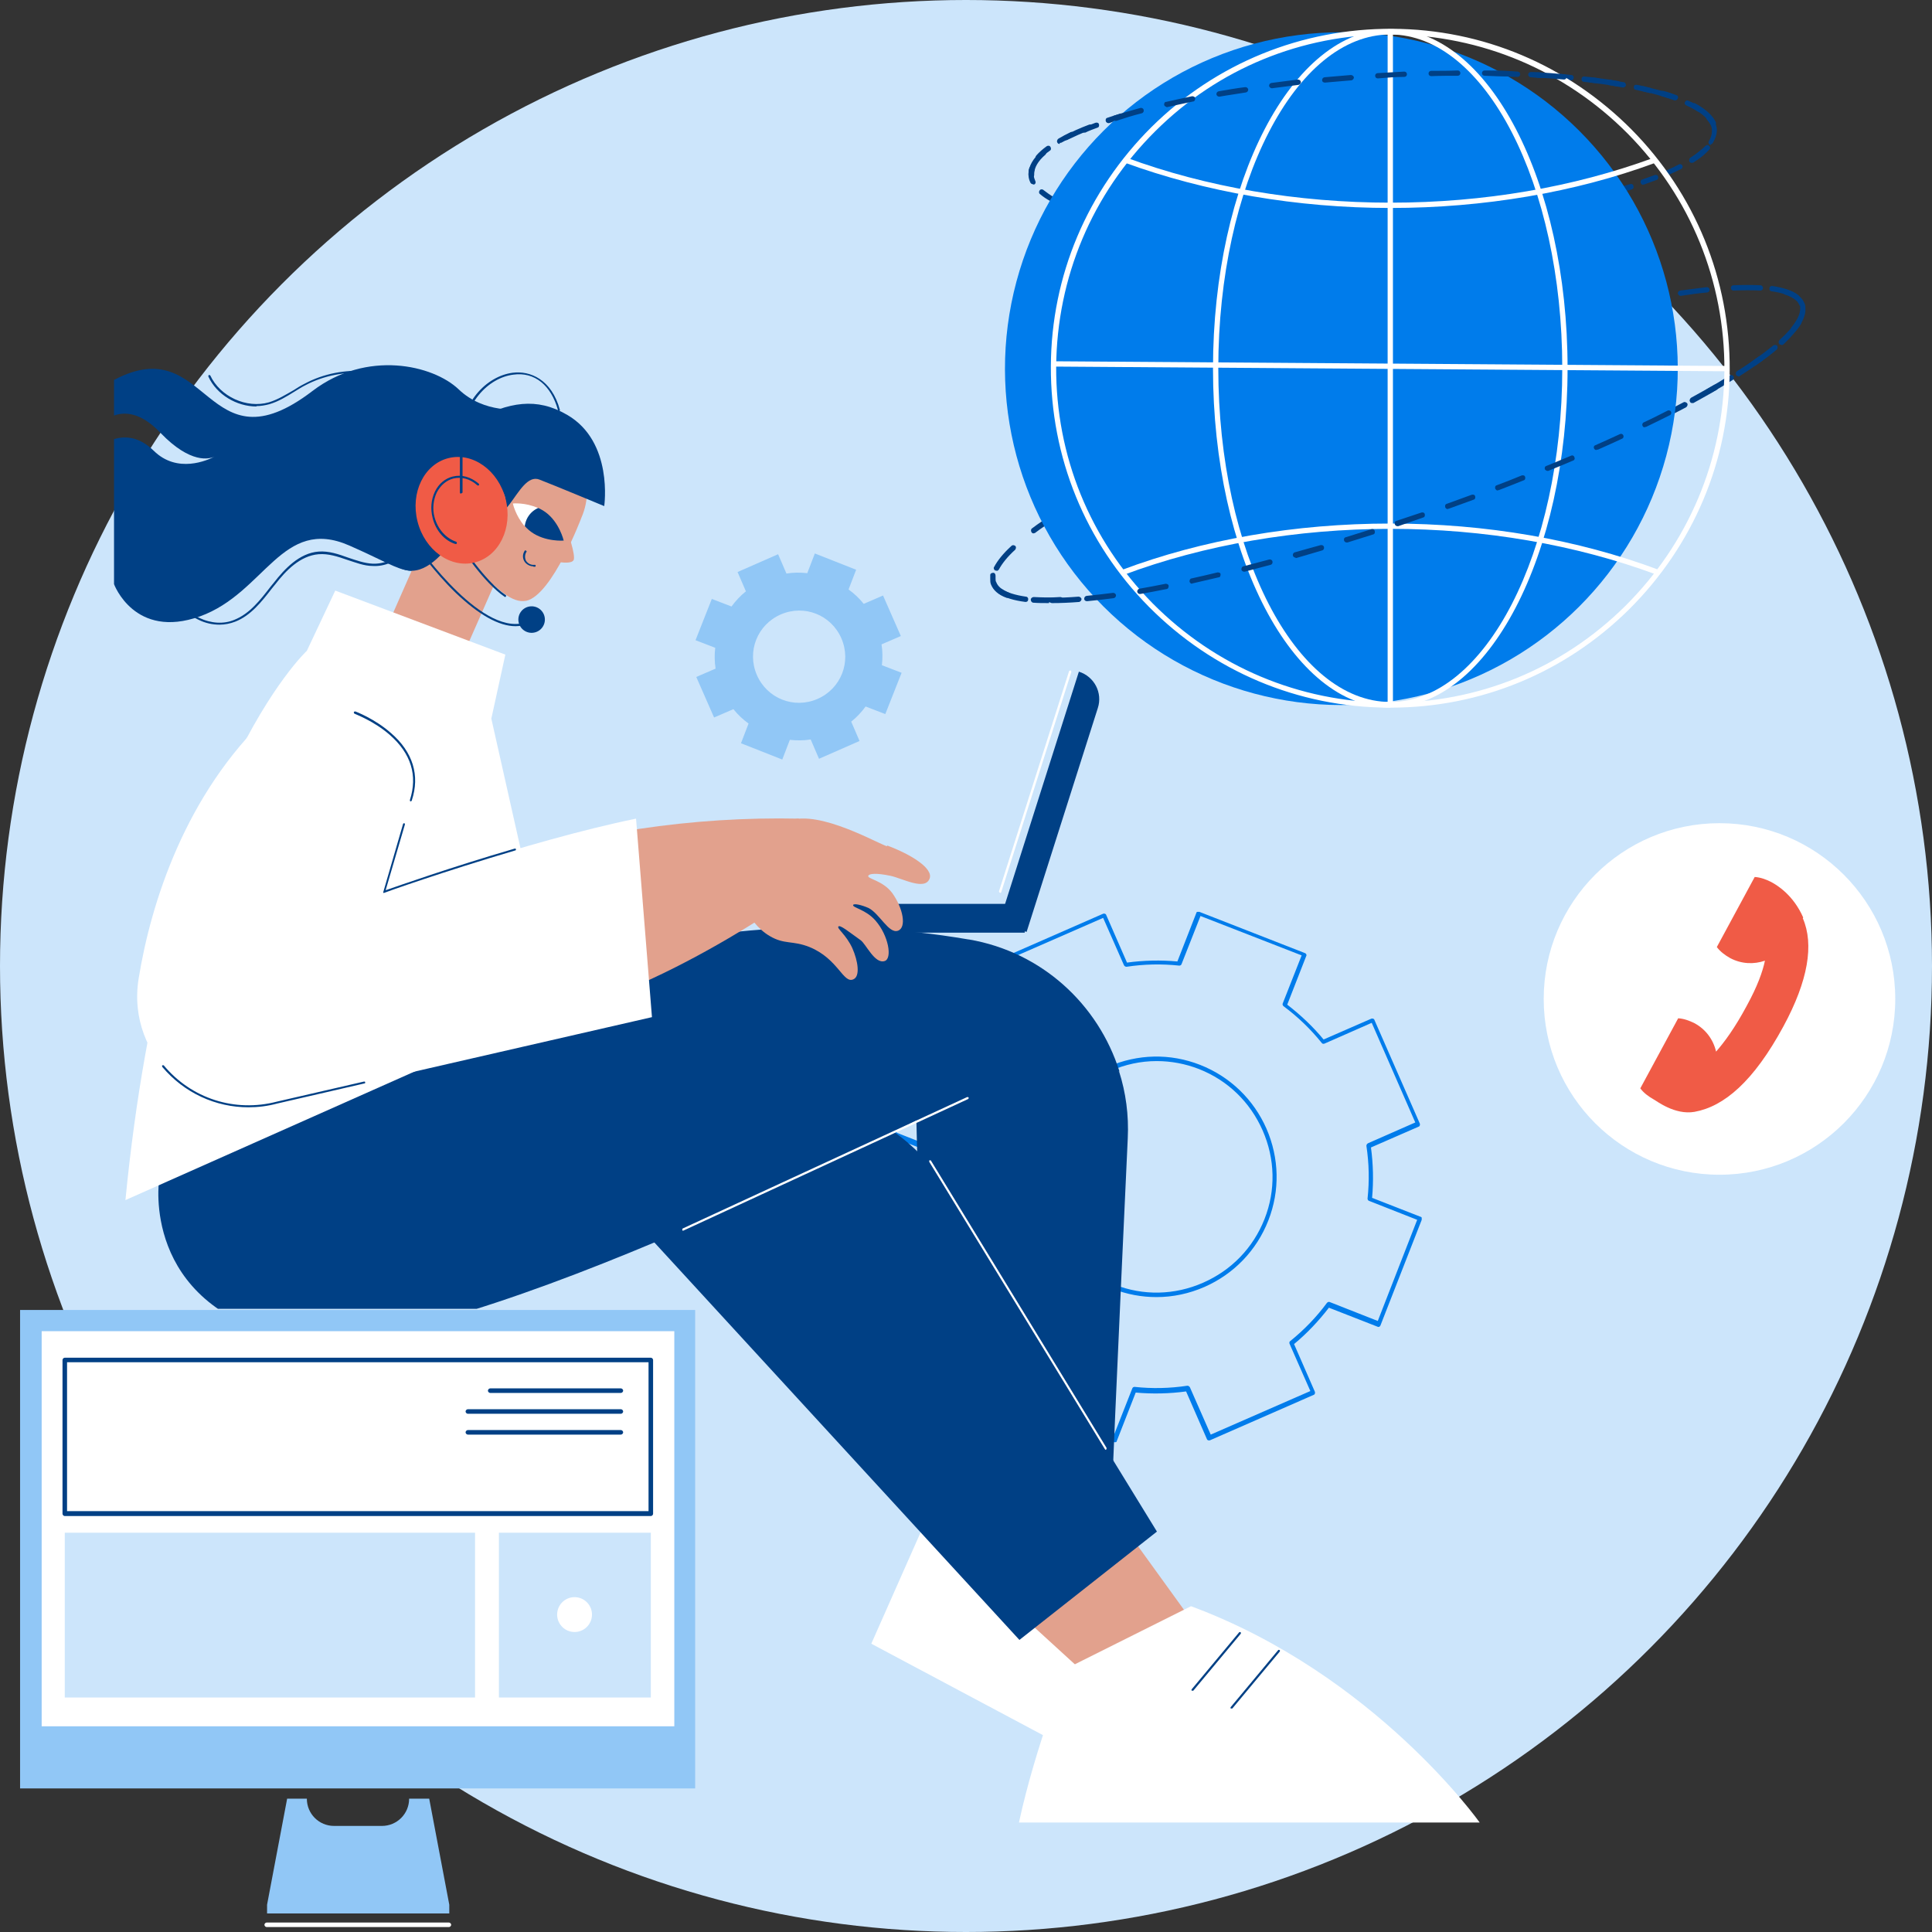 <?xml version="1.0" encoding="UTF-8"?>
<svg id="Illustration" xmlns="http://www.w3.org/2000/svg" xmlns:xlink="http://www.w3.org/1999/xlink" version="1.1" viewBox="0 0 510 510">
  <rect x="0" y="0" width="510" height="510" fill="#333333" stroke="none"/>
  <!-- Generator: Adobe Illustrator 29.0.1, SVG Export Plug-In . SVG Version: 2.1.0 Build 192)  -->
  <defs>
    <style>
      .st0 {
        fill: none;
      }

      .st1 {
        fill: #f05b46;
      }

      .st2 {
        fill: #91c7f6;
      }

      .st3 {
        fill: #e2a18d;
      }

      .st4 {
        fill: #004085;
      }

      .st5 {
        fill: #007ceb;
      }

      .st6 {
        clip-path: url(#clippath-1);
      }

      .st7 {
        fill: #fff;
      }

      .st8 {
        fill: #cce5fb;
      }

      .st9 {
        clip-path: url(#clippath);
      }
    </style>
    <clipPath id="clippath">
      <rect class="st0" x="34.3" y="241.8" width="262.3" height="103.7"/>
    </clipPath>
    <clipPath id="clippath-1">
      <path class="st0" d="M135.4,132.9s4.9-.4,8.6,2.3c3.7,2.7,4.8,7.5,4.8,7.5,0,0-4.9.4-8.6-2.3-3.7-2.7-4.8-7.5-4.8-7.5Z"/>
    </clipPath>
  </defs>
  <g id="_x32_4_x2F_7_service">
    <circle class="st8" cx="255" cy="255" r="255"/>
    <g>
      <path class="st4" d="M277.7,159.2c-.4,0-.7-.3-.7-.7,0-.4.3-.7.7-.7,2.1,0,4.5-.1,7-.3.4,0,.7.3.8.6,0,.4-.3.7-.6.8-2.5.2-4.9.3-7.1.3h0ZM270.7,158.9s0,0,0,0c-3.1-.4-5.4-1.1-7-2.2-.3-.2-.4-.7-.2-1,.2-.3.7-.4,1-.2,1.3.9,3.5,1.6,6.3,2,.4,0,.7.4.6.8,0,.4-.3.6-.7.6ZM291.7,158.1c-.3,0-.7-.3-.7-.6,0-.4.2-.7.6-.8,2.2-.3,4.5-.6,6.9-1,.4,0,.7.2.8.6,0,.4-.2.7-.6.8-2.4.4-4.8.7-7,1,0,0,0,0,0,0ZM305.6,155.9c-.3,0-.6-.2-.7-.6,0-.4.2-.7.6-.8,2.2-.4,4.5-.9,6.9-1.4.4,0,.8.2.8.5,0,.4-.2.8-.5.8-2.3.5-4.7,1-6.9,1.4,0,0,0,0-.1,0ZM319.4,153c-.3,0-.6-.2-.7-.5,0-.4.1-.8.5-.8,2.2-.5,4.5-1.1,6.8-1.6.4,0,.8.1.9.5,0,.4-.1.8-.5.9-2.3.6-4.6,1.1-6.9,1.6,0,0-.1,0-.2,0ZM263,150.6c-.1,0-.2,0-.3,0-.3-.2-.5-.6-.3-.9.9-1.7,2.4-3.6,4.6-5.6.3-.3.7-.2,1,0,.3.3.2.7,0,1-2.1,1.9-3.5,3.7-4.3,5.2-.1.2-.4.4-.6.4ZM333.1,149.7c-.3,0-.6-.2-.7-.5,0-.4.1-.8.5-.9,2.2-.6,4.5-1.2,6.8-1.8.4-.1.8.1.9.5.1.4-.1.8-.5.9-2.3.6-4.6,1.3-6.8,1.8,0,0-.1,0-.2,0ZM346.6,145.9c-.3,0-.6-.2-.7-.5-.1-.4.1-.8.5-.9,2.2-.6,4.5-1.3,6.7-2,.4-.1.8,0,.9.5.1.4,0,.8-.5.9-2.3.7-4.5,1.4-6.8,2,0,0-.1,0-.2,0ZM360.1,141.8c-.3,0-.6-.2-.7-.5-.1-.4,0-.8.5-.9,2.2-.7,4.4-1.4,6.7-2.2.4-.1.8,0,.9.4.1.4,0,.8-.4.9-2.3.7-4.5,1.5-6.7,2.2,0,0-.1,0-.2,0ZM272.9,140.8c-.2,0-.4,0-.6-.3-.2-.3-.2-.8.1-1,1.7-1.3,3.7-2.6,5.8-4,.3-.2.8-.1,1,.2.2.3.1.8-.2,1-2.1,1.4-4.1,2.7-5.8,4-.1,0-.3.1-.4.1ZM373.4,137.4c-.3,0-.6-.2-.7-.5-.1-.4,0-.8.4-.9.7-.2,1.3-.5,2-.7,1.5-.5,3.1-1.1,4.6-1.6.4-.1.8,0,.9.4.1.4,0,.8-.4.9-1.5.5-3.1,1.1-4.6,1.6-.7.2-1.4.5-2,.7,0,0-.2,0-.2,0ZM284.7,133.1c-.2,0-.5-.1-.6-.3-.2-.3,0-.8.3-1,1.9-1.1,4-2.3,6.2-3.5.3-.2.8,0,1,.3.2.3,0,.8-.3,1-2.1,1.2-4.2,2.3-6.1,3.4-.1,0-.2,0-.4,0ZM386.7,132.7c-.3,0-.6-.2-.7-.5-.1-.4,0-.8.4-.9,2.2-.8,4.4-1.6,6.6-2.5.4-.1.8,0,.9.4.1.4,0,.8-.4.9-2.2.8-4.4,1.6-6.6,2.5,0,0-.2,0-.2,0ZM399.9,127.7c-.3,0-.5-.2-.7-.4-.1-.4,0-.8.4-.9,2.2-.9,4.4-1.7,6.5-2.6.4-.1.8,0,.9.4.1.4,0,.8-.4.9-2.1.9-4.3,1.7-6.5,2.6,0,0-.2,0-.3,0ZM297,126.4c-.3,0-.5-.1-.6-.4-.2-.3,0-.8.3-.9,2-1,4.2-2.1,6.3-3.1.3-.2.8,0,.9.3.2.3,0,.8-.3.9-2.2,1-4.3,2.1-6.3,3.1-.1,0-.2,0-.3,0ZM412.9,122.4c-.3,0-.5-.2-.6-.4-.2-.4,0-.8.4-.9,2.2-.9,4.3-1.8,6.5-2.8.4-.2.8,0,.9.4.2.4,0,.8-.4.9-2.1.9-4.3,1.9-6.5,2.8,0,0-.2,0-.3,0ZM309.7,120.2c-.3,0-.5-.2-.6-.4-.2-.4,0-.8.3-.9,2.1-1,4.2-2,6.4-2.9.4-.2.8,0,.9.4.2.4,0,.8-.4.9-2.2,1-4.3,1.9-6.4,2.9,0,0-.2,0-.3,0ZM425.8,116.8c-.3,0-.5-.2-.6-.4-.2-.4,0-.8.3-.9,2.2-1,4.3-2,6.4-3,.3-.2.8,0,.9.3.2.4,0,.8-.3.9-2.1,1-4.2,2-6.4,3,0,0-.2,0-.3,0ZM322.5,114.5c-.3,0-.5-.2-.6-.4-.2-.4,0-.8.4-.9,2.1-.9,4.3-1.8,6.5-2.7.4-.1.8,0,.9.4.1.4,0,.8-.4.9-2.2.9-4.4,1.8-6.5,2.7,0,0-.2,0-.3,0ZM438.5,110.7c-.3,0-.5-.1-.6-.4-.2-.3,0-.8.3-.9,2.2-1.1,4.3-2.2,6.2-3.2.3-.2.8,0,1,.3.2.3,0,.8-.3,1-2,1.1-4.1,2.1-6.3,3.2-.1,0-.2,0-.3,0ZM335.6,109.1c-.3,0-.5-.2-.7-.4-.1-.4,0-.8.4-.9,2.2-.9,4.3-1.7,6.6-2.6.4-.1.8,0,.9.4.1.4,0,.8-.4.9-2.2.8-4.4,1.7-6.5,2.6,0,0-.2,0-.3,0ZM450.9,104.1c-.2,0-.5-.1-.6-.4-.2-.3,0-.8.3-1,2.1-1.2,4.1-2.4,6-3.6.3-.2.8-.1,1,.2.2.3.1.8-.2,1-1.9,1.2-3.9,2.4-6.1,3.6-.1,0-.2,0-.3,0ZM348.7,104.1c-.3,0-.6-.2-.7-.5-.1-.4,0-.8.4-.9,2.2-.8,4.4-1.6,6.6-2.4.4-.1.8,0,.9.4.1.4,0,.8-.4.9-2.2.8-4.4,1.6-6.6,2.4,0,0-.2,0-.2,0ZM362,99.3c-.3,0-.6-.2-.7-.5-.1-.4,0-.8.4-.9l.6-.2c2-.7,4.1-1.4,6.1-2.1.4-.1.8,0,.9.4.1.4,0,.8-.4.9-2,.7-4.1,1.4-6.1,2.1l-.6.2c0,0-.2,0-.2,0ZM462.9,96.7c-.2,0-.4-.1-.6-.3-.2-.3-.1-.8.2-1,2.1-1.5,4-2.9,5.6-4.2.3-.2.7-.2,1,0,.2.3.2.7,0,1-1.6,1.4-3.5,2.8-5.7,4.3-.1,0-.3.1-.4.1ZM375.3,94.9c-.3,0-.6-.2-.7-.5-.1-.4,0-.8.5-.9,2.3-.7,4.5-1.4,6.7-2.1.4-.1.8,0,.9.5.1.4,0,.8-.5.9-2.2.7-4.5,1.4-6.7,2.1,0,0-.1,0-.2,0ZM388.8,90.7c-.3,0-.6-.2-.7-.5-.1-.4.1-.8.5-.9,2.3-.7,4.5-1.3,6.8-2,.4-.1.8.1.9.5.1.4-.1.8-.5.9-2.2.6-4.5,1.3-6.8,2,0,0-.1,0-.2,0ZM473.5,87.5c-.2,0-.3,0-.4-.2-.3-.2-.4-.7-.1-1,1.4-1.8,2.2-3.4,2.2-4.7s0-.7-.2-1c-.4-1.2-1.7-2.2-3.7-2.8-.4-.1-.6-.5-.4-.9.1-.4.5-.6.9-.4,2.5.8,4,2.1,4.6,3.7.2.5.2.9.2,1.5,0,1.6-.8,3.5-2.5,5.6-.1.2-.3.3-.6.3ZM402.3,86.9c-.3,0-.6-.2-.7-.5-.1-.4.1-.8.5-.9,2.3-.6,4.6-1.2,6.8-1.8.4,0,.8.1.9.5,0,.4-.1.8-.5.9-2.2.6-4.5,1.2-6.8,1.8,0,0-.1,0-.2,0ZM415.9,83.4c-.3,0-.6-.2-.7-.5,0-.4.1-.8.5-.8,2.3-.5,4.6-1.1,6.9-1.6.4,0,.8.2.8.5,0,.4-.2.8-.5.8-2.2.5-4.5,1-6.8,1.6,0,0-.1,0-.2,0ZM429.7,80.4c-.3,0-.6-.2-.7-.6,0-.4.2-.8.6-.8,2.4-.5,4.7-.9,6.9-1.3.4,0,.7.2.8.6,0,.4-.2.7-.6.8-2.2.4-4.5.8-6.9,1.3,0,0,0,0-.1,0ZM443.6,78.1c-.3,0-.6-.3-.7-.6,0-.4.2-.7.6-.8,2.4-.3,4.8-.6,7-.9.4,0,.7.2.8.6,0,.4-.2.7-.6.8-2.2.2-4.5.5-7,.9,0,0,0,0,0,0ZM464.6,76.7s0,0,0,0c-2-.1-4.4-.1-7,0-.4,0-.7-.3-.7-.7,0-.4.3-.7.7-.7,2.6-.1,5-.1,7.1,0,.4,0,.7.4.7.7,0,.4-.3.7-.7.7Z"/>
      <path class="st4" d="M338.1,61.9c-.5,0-1,0-1.5,0-.4,0-.7-.3-.7-.7,0-.4.3-.7.7-.7h0c1.2,0,2.3,0,3.5,0h0c.4,0,.7.3.7.7,0,.4-.3.7-.7.7-.7,0-1.3,0-2,0ZM333,61.8h0c-1.2,0-2.4,0-3.5,0-.4,0-.7-.3-.7-.7,0-.4.3-.7.7-.7,1.2,0,2.3,0,3.5,0,.4,0,.7.3.7.7,0,.4-.3.7-.7.7ZM343.6,61.8c-.4,0-.7-.3-.7-.7,0-.4.3-.7.7-.7,1.2,0,2.3,0,3.5,0,0,0,0,0,0,0,.4,0,.7.3.7.7,0,.4-.3.7-.7.7-1.2,0-2.4,0-3.5,0h0ZM350.6,61.7c-.4,0-.7-.3-.7-.7,0-.4.3-.7.7-.7,1.2,0,2.3,0,3.5-.1.4,0,.7.3.7.7,0,.4-.3.7-.7.7-1.2,0-2.4,0-3.5.1,0,0,0,0,0,0ZM326,61.7s0,0,0,0c-1.2,0-2.4,0-3.5-.1-.4,0-.7-.3-.7-.7,0-.4.3-.7.7-.7,1.2,0,2.3.1,3.5.1.4,0,.7.3.7.7,0,.4-.3.7-.7.7ZM357.6,61.4c-.4,0-.7-.3-.7-.7,0-.4.3-.7.7-.7,1.2,0,2.3-.1,3.5-.2.4,0,.7.3.7.7,0,.4-.3.7-.7.7-1.2,0-2.4.1-3.5.2,0,0,0,0,0,0ZM318.9,61.3s0,0,0,0c-1.2,0-2.4-.2-3.5-.2-.4,0-.7-.4-.6-.8,0-.4.4-.7.8-.6,1.2,0,2.3.2,3.5.2.4,0,.7.4.7.7,0,.4-.3.7-.7.7ZM364.6,61c-.4,0-.7-.3-.7-.7,0-.4.3-.7.7-.7,1.2,0,2.3-.2,3.5-.3.4,0,.7.3.8.6,0,.4-.3.7-.6.8-1.2,0-2.3.2-3.5.3,0,0,0,0,0,0ZM311.9,60.8s0,0,0,0c-1.2-.1-2.4-.2-3.5-.3-.4,0-.7-.4-.6-.8,0-.4.4-.7.8-.6,1.1.1,2.3.2,3.5.3.4,0,.7.4.6.8,0,.4-.3.6-.7.6ZM371.7,60.4c-.4,0-.7-.3-.7-.6,0-.4.3-.7.6-.8,1.2-.1,2.3-.2,3.5-.3.4,0,.7.2.8.6,0,.4-.2.7-.6.8-1.2.1-2.3.2-3.5.3,0,0,0,0,0,0ZM304.9,60.1s0,0,0,0c-1.2-.1-2.4-.3-3.5-.5-.4,0-.7-.4-.6-.8,0-.4.4-.7.8-.6,1.1.2,2.3.3,3.5.5.4,0,.7.4.6.8,0,.4-.3.6-.7.6ZM378.7,59.8c-.4,0-.7-.3-.7-.6,0-.4.2-.7.6-.8,1.2-.1,2.3-.2,3.5-.4.4,0,.7.2.8.6,0,.4-.2.7-.6.8-1.2.1-2.3.3-3.5.4,0,0,0,0,0,0ZM298,59.1s0,0-.1,0c-1.2-.2-2.4-.4-3.5-.6-.4,0-.6-.4-.6-.8,0-.4.4-.6.8-.6,1.1.2,2.3.4,3.4.6.4,0,.6.4.6.8,0,.3-.4.6-.7.6ZM385.7,59c-.4,0-.7-.3-.7-.6,0-.4.2-.7.6-.8,1.2-.1,2.3-.3,3.5-.4.4,0,.7.2.8.6,0,.4-.2.7-.6.8-1.2.2-2.3.3-3.5.4,0,0,0,0,0,0ZM392.6,58.1c-.3,0-.6-.3-.7-.6,0-.4.2-.7.6-.8,1.2-.2,2.3-.3,3.5-.5.4,0,.7.2.8.6,0,.4-.2.7-.6.8-1.2.2-2.3.3-3.5.5,0,0,0,0,0,0ZM291,57.7c0,0-.1,0-.2,0-1.2-.3-2.4-.6-3.4-.8-.4-.1-.6-.5-.5-.9s.5-.6.9-.5c1.1.3,2.2.6,3.4.8.4,0,.6.5.5.8,0,.3-.4.5-.7.5ZM399.6,57c-.3,0-.6-.2-.7-.6,0-.4.2-.7.6-.8,1.2-.2,2.3-.4,3.5-.6.4,0,.7.2.8.6,0,.4-.2.7-.6.8-1.1.2-2.3.4-3.5.6,0,0,0,0-.1,0ZM284.3,55.9c0,0-.1,0-.2,0-1.2-.4-2.3-.8-3.4-1.2-.4-.1-.5-.6-.4-.9.1-.4.6-.5.9-.4,1,.4,2.1.8,3.3,1.2.4.1.6.5.5.9,0,.3-.4.5-.7.5ZM406.5,55.8c-.3,0-.6-.2-.7-.6,0-.4.2-.7.6-.8,1.2-.2,2.3-.4,3.4-.7.4,0,.8.2.8.6,0,.4-.2.8-.6.8-1.1.2-2.3.5-3.5.7,0,0,0,0-.1,0ZM413.4,54.4c-.3,0-.6-.2-.7-.6,0-.4.2-.8.5-.8,1.2-.3,2.3-.5,3.4-.8.4,0,.8.1.8.5,0,.4-.1.8-.5.8-1.1.3-2.3.5-3.4.8,0,0,0,0-.1,0ZM277.8,53.2c-.1,0-.2,0-.3,0-1.2-.6-2.2-1.3-3-2-.3-.2-.3-.7,0-1,.2-.3.7-.3,1,0,.8.6,1.7,1.3,2.8,1.9.3.2.5.6.3,1-.1.2-.4.4-.6.4ZM420.3,52.8c-.3,0-.6-.2-.7-.5,0-.4.1-.8.5-.9,1.2-.3,2.3-.6,3.4-.9.4-.1.8.1.9.5.1.4-.1.8-.5.9-1.1.3-2.3.6-3.4.9,0,0-.1,0-.2,0ZM427.1,51c-.3,0-.6-.2-.7-.5-.1-.4.1-.8.5-.9,1.1-.3,2.3-.7,3.4-1,.4-.1.8,0,.9.5.1.4,0,.8-.5.9-1.1.3-2.2.7-3.4,1,0,0-.1,0-.2,0ZM433.8,48.8c-.3,0-.6-.2-.7-.5-.1-.4,0-.8.4-.9,1.1-.4,2.2-.8,3.3-1.2.4-.1.8,0,.9.4.1.4,0,.8-.4.9-1.1.4-2.2.8-3.3,1.2,0,0-.2,0-.2,0ZM272.6,48.6c-.3,0-.5-.2-.6-.4-.3-.6-.5-1.3-.5-2,0-.1,0-.2,0-.3,0-.5,0-1,.2-1.5.1-.4.5-.6.9-.5.4.1.6.5.5.9-.1.4-.2.8-.2,1.2s0,.2,0,.3c0,.5.2,1,.4,1.5.2.4,0,.8-.3.9,0,0-.2,0-.3,0ZM440.3,46.2c-.3,0-.5-.2-.6-.4-.2-.4,0-.8.4-.9,1.1-.5,2.2-1,3.1-1.5.3-.2.8,0,.9.3.2.3,0,.8-.3.9-1,.5-2.1,1-3.2,1.5,0,0-.2,0-.3,0ZM446.6,43c-.2,0-.5-.1-.6-.3-.2-.3-.1-.8.2-1,1.1-.7,2-1.4,2.7-2,.3-.3.7-.2,1,0,.3.3.2.7,0,1-.8.7-1.8,1.4-2.9,2.1-.1,0-.2.1-.4.1ZM274.1,42.2c-.2,0-.3,0-.5-.2-.3-.3-.3-.7,0-1,.7-.8,1.6-1.6,2.7-2.4.3-.2.8-.2,1,.2.2.3.2.8-.2,1-1,.7-1.9,1.5-2.5,2.2-.1.2-.3.2-.5.2ZM451.7,38.3c-.1,0-.3,0-.4-.1-.3-.2-.4-.6-.2-1,.6-.9.8-1.8.8-2.6s0-.2,0-.3c0,0,0,0,0,0,0,0,0,0,0,0,0-.9-.5-1.8-1.3-2.7-.3-.3-.2-.7,0-1,.3-.3.7-.2,1,0,1,1.1,1.5,2.3,1.6,3.5,0,0,0,0,0,0,0,0,0,0,0,0,0,.1,0,.2,0,.3,0,1.1-.4,2.2-1.1,3.4-.1.2-.4.3-.6.3ZM279.7,38c-.2,0-.5-.1-.6-.4-.2-.3,0-.8.3-1,1-.6,2-1.1,3.2-1.7.3-.2.8,0,.9.3.2.4,0,.8-.3.9-1.1.5-2.1,1.1-3.1,1.6-.1,0-.2,0-.3,0ZM286.1,35c-.3,0-.5-.2-.6-.4-.1-.4,0-.8.4-.9,1-.4,2.2-.9,3.3-1.3.4-.1.8,0,.9.4.1.4,0,.8-.4.9-1.1.4-2.2.8-3.2,1.3,0,0-.2,0-.3,0ZM292.6,32.5c-.3,0-.6-.2-.7-.5-.1-.4,0-.8.4-.9,1.1-.4,2.2-.7,3.4-1.1.4-.1.8,0,.9.5.1.4,0,.8-.5.9-1.1.3-2.3.7-3.3,1.1,0,0-.1,0-.2,0ZM299.4,30.4c-.3,0-.6-.2-.7-.5-.1-.4.1-.8.5-.9,1.1-.3,2.2-.6,3.4-.9.4,0,.8.1.9.5,0,.4-.1.8-.5.9-1.2.3-2.3.6-3.4.9,0,0-.1,0-.2,0ZM448.5,29.5c-.1,0-.3,0-.4-.1-.9-.6-1.9-1.1-3-1.6-.4-.2-.5-.6-.3-.9.2-.4.6-.5.9-.3,1.2.5,2.3,1.1,3.2,1.7.3.2.4.6.2,1-.1.2-.4.3-.6.3ZM306.2,28.7c-.3,0-.6-.2-.7-.5,0-.4.1-.8.5-.8,1.1-.3,2.3-.5,3.4-.8.4,0,.8.2.8.5,0,.4-.2.8-.5.8-1.2.3-2.3.5-3.4.8,0,0-.1,0-.2,0ZM313.1,27.1c-.3,0-.6-.2-.7-.6,0-.4.2-.8.5-.8,1.1-.2,2.3-.5,3.5-.7.4,0,.8.2.8.6,0,.4-.2.8-.6.8-1.2.2-2.3.5-3.4.7,0,0,0,0-.1,0ZM442.2,26.5c0,0-.2,0-.2,0-1-.4-2.1-.7-3.3-1.1-.4-.1-.6-.5-.5-.9.1-.4.5-.6.9-.5,1.2.3,2.3.7,3.4,1.1.4.1.6.5.4.9-.1.3-.4.5-.7.5ZM320,25.8c-.3,0-.6-.2-.7-.6,0-.4.2-.7.6-.8,1.1-.2,2.3-.4,3.5-.6.4,0,.7.2.8.6,0,.4-.2.7-.6.8-1.2.2-2.3.4-3.5.6,0,0,0,0-.1,0ZM326.9,24.6c-.3,0-.6-.2-.7-.6,0-.4.2-.7.6-.8,1.1-.2,2.3-.4,3.5-.5.4,0,.7.2.8.6,0,.4-.2.7-.6.8-1.2.2-2.3.3-3.5.5,0,0,0,0-.1,0ZM435.4,24.5c0,0-.1,0-.2,0-1.1-.3-2.2-.5-3.4-.8-.4,0-.6-.5-.5-.8,0-.4.4-.6.8-.5,1.2.2,2.4.5,3.5.8.4,0,.6.5.5.9,0,.3-.4.5-.7.5ZM333.9,23.6c-.3,0-.6-.3-.7-.6,0-.4.2-.7.6-.8,1.2-.2,2.3-.3,3.5-.5.4,0,.7.2.8.6,0,.4-.2.7-.6.8-1.2.1-2.3.3-3.5.5,0,0,0,0,0,0ZM428.5,23.1s0,0-.1,0c-1.1-.2-2.3-.4-3.5-.6-.4,0-.6-.4-.6-.8,0-.4.4-.6.8-.6,1.2.2,2.4.4,3.5.6.4,0,.6.4.6.8,0,.3-.4.6-.7.6ZM340.8,22.7c-.4,0-.7-.3-.7-.6,0-.4.2-.7.6-.8,1.2-.1,2.3-.3,3.5-.4.4,0,.7.2.8.6,0,.4-.2.7-.6.8-1.2.1-2.3.3-3.5.4,0,0,0,0,0,0ZM421.6,22s0,0,0,0c-1.1-.1-2.3-.3-3.5-.4-.4,0-.7-.4-.6-.8,0-.4.4-.7.8-.6,1.2.1,2.4.3,3.5.4.4,0,.7.4.6.8,0,.4-.3.6-.7.6ZM347.8,21.9c-.4,0-.7-.3-.7-.6,0-.4.2-.7.6-.8,1.2-.1,2.3-.2,3.5-.3.4,0,.7.3.8.6,0,.4-.3.7-.6.8-1.2.1-2.3.2-3.5.3,0,0,0,0,0,0ZM354.9,21.3c-.4,0-.7-.3-.7-.6,0-.4.3-.7.6-.8,1.2,0,2.3-.2,3.5-.3.4,0,.7.3.8.7,0,.4-.3.7-.7.8-1.2,0-2.3.2-3.5.3,0,0,0,0,0,0ZM414.6,21.2s0,0,0,0c-1.1-.1-2.3-.2-3.5-.3-.4,0-.7-.4-.6-.8,0-.4.4-.7.8-.6,1.2,0,2.4.2,3.5.3.4,0,.7.4.6.8,0,.4-.3.6-.7.6ZM361.9,20.8c-.4,0-.7-.3-.7-.7,0-.4.3-.7.7-.7,1.2,0,2.4-.1,3.5-.2.4,0,.7.3.7.7,0,.4-.3.7-.7.7-1.2,0-2.3.1-3.5.2,0,0,0,0,0,0ZM407.6,20.6s0,0,0,0c-1.2,0-2.3-.1-3.5-.2-.4,0-.7-.4-.7-.7,0-.4.4-.7.7-.7,1.2,0,2.4.1,3.5.2.4,0,.7.4.7.7,0,.4-.3.7-.7.7ZM368.9,20.4c-.4,0-.7-.3-.7-.7,0-.4.3-.7.7-.7,1.2,0,2.4-.1,3.5-.1.4,0,.7.3.7.7,0,.4-.3.7-.7.7-1.2,0-2.3,0-3.5.1,0,0,0,0,0,0ZM400.6,20.3s0,0,0,0c-1.2,0-2.3,0-3.5-.1-.4,0-.7-.3-.7-.7,0-.4.3-.7.7-.7s0,0,0,0c1.2,0,2.4,0,3.5.1.4,0,.7.3.7.7,0,.4-.3.7-.7.7ZM375.9,20.1c-.4,0-.7-.3-.7-.7,0-.4.3-.7.7-.7,1.2,0,2.4,0,3.5,0h0c.4,0,.7.3.7.7,0,.4-.3.7-.7.7-1.2,0-2.3,0-3.5,0,0,0,0,0,0,0ZM393.5,20h0c-1.2,0-2.3,0-3.5,0-.4,0-.7-.3-.7-.7,0-.4.3-.7.7-.7h0c1.2,0,2.4,0,3.5,0,.4,0,.7.3.7.7,0,.4-.3.7-.7.7ZM383,20c-.4,0-.7-.3-.7-.7,0-.4.3-.7.7-.7,1.2,0,2.4,0,3.5,0,.4,0,.7.3.7.7,0,.4-.3.7-.7.7-1.2,0-2.3,0-3.5,0h0Z"/>
      <g>
        <circle class="st5" cx="354.1" cy="97.3" r="88.8" transform="translate(34.9 278.9) rotate(-45)"/>
        <path class="st7" d="M367,186.8c-.2,0-.4,0-.5,0-23.9-.1-46.3-9.6-63.2-26.6-16.8-17-26-39.5-25.9-63.5.1-23.9,9.6-46.3,26.6-63.2,17-16.8,39.6-26,63.5-25.9,23.9.1,46.3,9.6,63.2,26.6,16.8,17,26,39.5,25.9,63.5-.1,23.9-9.6,46.3-26.6,63.2-16.9,16.7-39.2,25.9-62.9,25.9ZM366.9,9.1c-23.3,0-45.3,9-61.9,25.5-16.7,16.6-26,38.6-26.2,62.2-.1,23.5,8.9,45.7,25.5,62.5,16.6,16.7,38.6,26,62.2,26.2,23.6.1,45.7-8.9,62.5-25.5,16.7-16.6,26-38.6,26.2-62.2.1-23.5-8.9-45.7-25.5-62.5-16.6-16.7-38.6-26-62.2-26.2-.2,0-.3,0-.5,0Z"/>
        <path class="st7" d="M367.1,54.9c-24.7,0-49-4.2-70.3-12l.5-1.3c21.1,7.8,45.2,11.9,69.8,11.9s48.3-4.1,69.3-11.8l.5,1.3c-21.1,7.8-45.3,11.9-69.8,11.9Z"/>
        <path class="st7" d="M296.5,151.8l-.5-1.3c21.5-8.1,46-12.3,71.1-12.3s49.4,4.2,70.7,12.2l-.5,1.3c-21.2-7.9-45.5-12.1-70.2-12.1s-49.3,4.2-70.6,12.2Z"/>
        <path class="st7" d="M367,186.8c-25.8,0-46.8-40.2-46.8-89.5S341.1,7.7,367,7.7s46.8,40.2,46.8,89.5-21,89.5-46.8,89.5ZM367,9.1c-25,0-45.4,39.5-45.4,88.1s20.4,88.1,45.4,88.1,45.4-39.5,45.4-88.1-20.4-88.1-45.4-88.1Z"/>
        <rect class="st7" x="366.3" y="8.6" width="1.4" height="177.4"/>
        <rect class="st7" x="366.2" y="7.8" width="1.4" height="177.8" transform="translate(267.4 462.9) rotate(-89.6)"/>
      </g>
      <path class="st4" d="M272.2,46.9c-.4,0-.7-.3-.7-.7,0-.1,0-.2,0-.3,0-2,1.2-4.1,3.5-6.1.3-.3.7-.2,1,0,.3.3.2.7,0,1-2,1.7-3,3.5-3,5.1s0,.2,0,.3c0,.4-.3.7-.7.7,0,0,0,0,0,0ZM446.7,42.9c-.2,0-.5-.1-.6-.3-.2-.3-.1-.8.2-1,1.6-1,2.9-2.1,3.9-3.1.3-.3.7-.3,1,0,.3.3.3.7,0,1-1,1.1-2.4,2.3-4.2,3.4-.1,0-.2.1-.4.1ZM281.3,37.1c-.3,0-.5-.1-.6-.4-.2-.3,0-.8.3-.9,1.9-1,4.1-2,6.5-2.9.4-.1.8,0,.9.4.1.4,0,.8-.4.9-2.4.9-4.5,1.9-6.4,2.8-.1,0-.2,0-.3,0ZM452.2,33.3c-.3,0-.5-.2-.6-.4-.7-1.5-2.3-3-4.8-4.3-.3-.2-.5-.6-.3-1,.2-.3.6-.5,1-.3,2.8,1.5,4.6,3.2,5.4,4.9.2.4,0,.8-.3.9,0,0-.2,0-.3,0ZM294.4,31.9c-.3,0-.6-.2-.7-.5-.1-.4,0-.8.5-.9,2.1-.7,4.4-1.3,6.8-2,.4-.1.8.1.9.5.1.4-.1.8-.5.9-2.4.6-4.6,1.3-6.7,2,0,0-.1,0-.2,0ZM308,28.2c-.3,0-.6-.2-.7-.5,0-.4.1-.8.5-.8,2.2-.5,4.5-1,6.9-1.5.4,0,.8.2.8.6,0,.4-.2.8-.6.8-2.4.5-4.7,1-6.9,1.5,0,0-.1,0-.2,0ZM440.6,25.9c0,0-.1,0-.2,0-2-.6-4.3-1.3-6.7-1.8-.4,0-.6-.5-.5-.8,0-.4.5-.6.8-.5,2.5.6,4.8,1.2,6.9,1.8.4.1.6.5.5.9,0,.3-.4.5-.7.5ZM321.8,25.5c-.3,0-.6-.2-.7-.6,0-.4.2-.7.6-.8,2.3-.4,4.6-.8,7-1.1.4,0,.7.2.8.6,0,.4-.2.7-.6.8-2.3.4-4.7.7-6.9,1.1,0,0,0,0-.1,0ZM335.7,23.3c-.3,0-.6-.3-.7-.6,0-.4.2-.7.6-.8,2.3-.3,4.6-.6,7-.9.4,0,.7.2.8.6,0,.4-.2.7-.6.8-2.4.3-4.7.6-7,.9,0,0,0,0,0,0ZM426.9,22.8s0,0-.1,0c-2.2-.4-4.5-.7-6.9-1-.4,0-.7-.4-.6-.8,0-.4.4-.7.8-.6,2.4.3,4.8.6,7,1,.4,0,.6.4.6.8,0,.3-.4.6-.7.6ZM349.7,21.8c-.4,0-.7-.3-.7-.6,0-.4.2-.7.6-.8,2.3-.2,4.7-.4,7-.6.4,0,.7.3.8.6,0,.4-.3.7-.6.8-2.3.2-4.7.4-7,.6,0,0,0,0,0,0ZM412.9,21s0,0,0,0c-2.3-.2-4.6-.4-7-.5-.4,0-.7-.4-.7-.7,0-.4.4-.7.7-.7,2.4.1,4.8.3,7,.5.4,0,.7.4.6.8,0,.4-.3.6-.7.6ZM363.7,20.7c-.4,0-.7-.3-.7-.7,0-.4.3-.7.7-.7,2.3-.1,4.7-.3,7-.4.4,0,.7.3.7.7,0,.4-.3.7-.7.7-2.3,0-4.7.2-7,.4,0,0,0,0,0,0ZM398.9,20.2s0,0,0,0c-2.3,0-4.7-.1-7-.2-.4,0-.7-.3-.7-.7,0-.4.3-.7.7-.7,2.4,0,4.7,0,7.1.2.4,0,.7.3.7.7,0,.4-.3.7-.7.7ZM377.8,20.1c-.4,0-.7-.3-.7-.7,0-.4.3-.7.7-.7,2.4,0,4.7,0,7-.1h0c.4,0,.7.3.7.7,0,.4-.3.7-.7.7-2.3,0-4.7,0-7,.1,0,0,0,0,0,0Z"/>
      <path class="st4" d="M276.9,159.2c-1.5,0-2.8,0-4.1-.1-.4,0-.7-.4-.7-.8,0-.4.4-.7.8-.7,2,.1,4.4.2,7,0,.4,0,.7.3.7.7s-.3.7-.7.7c-1.1,0-2.1,0-3,0ZM286.9,158.7c-.4,0-.7-.3-.7-.6,0-.4.2-.7.6-.8,2.2-.2,4.5-.5,7-.8.4,0,.7.2.8.6,0,.4-.2.7-.6.8-2.4.3-4.8.6-7,.8,0,0,0,0,0,0ZM266,157.8c0,0-.2,0-.3,0-2.2-.8-3.5-2-4.1-3.5-.2-.5-.2-.9-.2-1.5s0-.6,0-1c0-.4.4-.6.8-.6.4,0,.6.4.6.8,0,.2,0,.5,0,.7,0,.4,0,.7.2,1,.4,1.1,1.5,2,3.2,2.7.4.1.5.5.4.9-.1.3-.4.5-.7.5ZM300.9,156.8c-.3,0-.6-.2-.7-.6,0-.4.2-.7.6-.8,2.2-.4,4.5-.8,6.9-1.3.4,0,.8.2.8.6,0,.4-.2.8-.6.8-2.4.5-4.7.9-6.9,1.3,0,0,0,0-.1,0ZM314.7,154.1c-.3,0-.6-.2-.7-.6,0-.4.2-.8.5-.8,2.2-.5,4.5-1,6.9-1.6.4,0,.8.1.8.5,0,.4-.1.8-.5.8-2.3.5-4.6,1.1-6.9,1.6,0,0-.1,0-.1,0ZM328.4,150.9c-.3,0-.6-.2-.7-.5,0-.4.1-.8.5-.9,2.2-.6,4.5-1.2,6.8-1.8.4-.1.8.1.9.5.1.4-.1.8-.5.9-2.3.6-4.6,1.2-6.8,1.8,0,0-.1,0-.2,0ZM342,147.2c-.3,0-.6-.2-.7-.5-.1-.4.1-.8.5-.9,2.2-.6,4.5-1.3,6.8-1.9.4-.1.8.1.9.5.1.4-.1.8-.5.9-2.3.7-4.5,1.3-6.8,2,0,0-.1,0-.2,0ZM355.5,143.2c-.3,0-.6-.2-.7-.5-.1-.4,0-.8.5-.9,2.2-.7,4.5-1.4,6.7-2.1.4-.1.8,0,.9.5.1.4,0,.8-.5.9-2.3.7-4.5,1.4-6.7,2.1,0,0-.1,0-.2,0ZM368.9,138.9c-.3,0-.6-.2-.7-.5-.1-.4,0-.8.4-.9,2.2-.7,4.4-1.5,6.6-2.2.4-.1.8,0,.9.4.1.4,0,.8-.4.9h0c-2.2.8-4.4,1.5-6.6,2.3,0,0-.1,0-.2,0ZM382.2,134.4c-.3,0-.6-.2-.7-.5-.1-.4,0-.8.4-.9,2.2-.8,4.4-1.6,6.6-2.4.4-.1.8,0,.9.4.1.4,0,.8-.4.9-2.2.8-4.4,1.6-6.6,2.4,0,0-.2,0-.2,0ZM395.4,129.5c-.3,0-.5-.2-.7-.5-.1-.4,0-.8.4-.9,2.2-.8,4.4-1.7,6.6-2.6.4-.1.8,0,.9.4.1.4,0,.8-.4.9-2.2.9-4.3,1.7-6.6,2.6,0,0-.2,0-.3,0ZM408.5,124.3c-.3,0-.5-.2-.7-.4-.1-.4,0-.8.4-.9,2.2-.9,4.4-1.8,6.5-2.7.4-.2.8,0,.9.4.2.4,0,.8-.4.9-2.1.9-4.3,1.8-6.5,2.7,0,0-.2,0-.3,0ZM421.4,118.8c-.3,0-.5-.2-.6-.4-.2-.4,0-.8.4-.9,2.2-1,4.3-1.9,6.4-2.9.4-.2.8,0,.9.3.2.4,0,.8-.3.9-2.1,1-4.2,1.9-6.4,2.9,0,0-.2,0-.3,0ZM434.2,112.8c-.3,0-.5-.1-.6-.4-.2-.3,0-.8.3-.9,2.2-1,4.3-2.1,6.3-3.1.3-.2.8,0,.9.3.2.3,0,.8-.3.9-2,1-4.2,2.1-6.3,3.1,0,0-.2,0-.3,0ZM446.7,106.4c-.3,0-.5-.1-.6-.4-.2-.3,0-.8.3-1,2.1-1.2,4.2-2.3,6.1-3.4.3-.2.8,0,1,.3.2.3,0,.8-.3,1-1.9,1.1-4,2.3-6.2,3.5-.1,0-.2,0-.3,0ZM458.9,99.3c-.2,0-.5-.1-.6-.3-.2-.3-.1-.8.2-1,2.1-1.3,4.1-2.7,5.8-3.9.3-.2.8-.2,1,.2.2.3.2.8-.2,1-1.8,1.3-3.7,2.6-5.9,4-.1,0-.2.1-.4.1ZM470.2,91c-.2,0-.4,0-.5-.2-.3-.3-.2-.7,0-1,2.1-1.9,3.6-3.6,4.5-5.1.2-.3.6-.4,1-.3.3.2.4.6.3,1-1,1.6-2.6,3.5-4.7,5.5-.1.1-.3.2-.5.2ZM474.4,79.3c-.2,0-.3,0-.5-.2-1.2-1-3.3-1.8-6.2-2.2-.4,0-.7-.4-.6-.8,0-.4.4-.7.8-.6,3.2.5,5.5,1.3,6.9,2.5.3.3.3.7,0,1-.1.2-.3.2-.5.2Z"/>
    </g>
    <path class="st5" d="M294.2,380.7c0,0-.2,0-.2,0l-27.9-10.9c-.3-.1-.5-.5-.3-.8l5-12.8c-3.5-2.7-6.8-5.8-9.6-9.2l-12.6,5.5c-.3.1-.7,0-.8-.3l-12-27.4c0-.1,0-.3,0-.5,0-.2.2-.3.3-.3l12.6-5.5c-.6-4.4-.7-8.9-.3-13.3l-12.8-5c-.2,0-.3-.2-.3-.3,0-.1,0-.3,0-.5l10.9-27.9c.1-.3.5-.5.8-.3l12.8,5c2.7-3.5,5.8-6.8,9.2-9.6l-5.5-12.6c0-.1,0-.3,0-.5,0-.2.2-.3.3-.3l27.4-12c.3-.1.7,0,.8.3l5.5,12.6c4.4-.6,8.9-.7,13.3-.3l5-12.8c0-.2.2-.3.3-.3.1,0,.3,0,.5,0l27.9,10.9c.3.1.5.5.3.8l-5,12.8c3.5,2.7,6.8,5.8,9.6,9.2l12.6-5.5c.3-.1.7,0,.8.3l12,27.4c.1.3,0,.7-.3.8l-12.6,5.5c.6,4.4.7,8.9.3,13.3l12.8,5c.2,0,.3.2.3.3,0,.1,0,.3,0,.5l-10.9,27.9c-.1.3-.5.5-.8.3l-12.8-5c-2.7,3.5-5.8,6.8-9.2,9.6l5.5,12.6c.1.3,0,.7-.3.8l-27.4,12c-.3.1-.7,0-.8-.3l-5.5-12.6c-4.4.6-8.9.7-13.3.3l-5,12.8c0,.2-.2.3-.3.3,0,0-.2,0-.2,0ZM267.2,368.8l26.7,10.4,5-12.7c.1-.3.4-.4.6-.4,4.6.5,9.3.4,13.9-.3.3,0,.5.1.7.4l5.5,12.5,26.3-11.5-5.5-12.5c-.1-.3,0-.6.2-.7,3.6-2.9,6.9-6.3,9.7-10.1.2-.2.5-.3.7-.2l12.7,5,10.4-26.7-12.7-5c-.3-.1-.4-.4-.4-.6.5-4.6.4-9.3-.3-13.9,0-.3.1-.5.4-.7l12.5-5.5-11.5-26.3-12.5,5.5c-.3.1-.6,0-.7-.2-2.9-3.6-6.3-6.9-10.1-9.7-.2-.2-.3-.5-.2-.7l5-12.7-26.7-10.4-5,12.7c-.1.3-.4.4-.6.4-4.6-.5-9.3-.4-13.9.3-.3,0-.5-.1-.7-.4l-5.5-12.5-26.3,11.5,5.5,12.5c.1.3,0,.6-.2.7-3.6,2.9-6.9,6.3-9.7,10.1-.2.2-.5.3-.7.2l-12.7-5-10.4,26.7,12.7,5c.3.1.4.4.4.6-.5,4.6-.4,9.3.3,13.9,0,.3-.1.5-.4.7l-12.5,5.5,11.5,26.3,12.5-5.5c.3-.1.6,0,.7.2,2.9,3.6,6.3,6.9,10.1,9.7.2.2.3.5.2.7l-5,12.7ZM305.3,342.4c-3.9,0-7.8-.7-11.6-2.2-7.9-3.1-14.1-9.1-17.5-16.8-3.4-7.8-3.6-16.4-.5-24.3,3.1-7.9,9.1-14.1,16.8-17.5,7.8-3.4,16.4-3.6,24.3-.5,7.9,3.1,14.1,9.1,17.5,16.8,3.4,7.8,3.6,16.4.5,24.3-3.1,7.9-9.1,14.1-16.8,17.5-4.1,1.8-8.4,2.7-12.7,2.7ZM305.3,280.1c-4.2,0-8.3.9-12.2,2.6-7.5,3.3-13.2,9.2-16.2,16.8-3,7.6-2.8,15.9.5,23.4,3.3,7.5,9.2,13.2,16.8,16.2,7.6,3,15.9,2.8,23.4-.5,7.5-3.3,13.2-9.2,16.2-16.8,3-7.6,2.8-15.9-.5-23.4-3.3-7.5-9.2-13.2-16.8-16.2-3.6-1.4-7.4-2.1-11.1-2.1ZM317.8,339.1h0,0Z"/>
    <g>
      <circle class="st7" cx="453.9" cy="263.7" r="46.4"/>
      <path class="st1" d="M476,242.2c-2.6-5.9-6.8-8.5-8.5-9.4-1.4-.7-2.8-1.2-4.3-1.3l-10,18.5c.9,1.2,2.1,2.1,3.5,2.9,3,1.6,6.3,1.7,9.2.7-.6,2.9-2,6.8-4.8,11.9-3.1,5.8-5.9,9.6-8.1,12.1-.7-3.1-2.7-5.9-5.7-7.5-1.4-.7-2.8-1.2-4.3-1.3l-10,18.5c.9,1.2,2.1,2.1,3.5,2.9.8.4,5.6,4.2,10.8,3.3,7.8-1.4,15.6-8,23.5-22.6,6.5-12,8.1-21.6,5.1-28.5Z"/>
    </g>
    <g>
      <g>
        <rect class="st2" x="5.4" y="345.8" width="178.2" height="126.3" transform="translate(188.9 817.9) rotate(180)"/>
        <rect class="st7" x="42.3" y="320" width="104.3" height="167" transform="translate(498 309.1) rotate(90)"/>
        <path class="st2" d="M75.7,474.8h5.3c0,4,3.2,7.2,7.2,7.2h12.6c4,0,7.2-3.2,7.2-7.2h5.3l5.3,28v2.3h-48.1v-2.3l5.3-28Z"/>
        <path class="st7" d="M118.5,508.7h-48.1c-.3,0-.6-.3-.6-.6s.3-.6.6-.6h48.1c.3,0,.6.3.6.6s-.3.6-.6.6Z"/>
        <g>
          <rect class="st8" x="17.1" y="404.6" width="108.3" height="43.5"/>
          <rect class="st8" x="131.7" y="404.6" width="40.1" height="43.5"/>
          <g>
            <path class="st4" d="M171.8,400.2H17.1c-.3,0-.6-.3-.6-.6v-40.6c0-.3.3-.6.6-.6h154.7c.3,0,.6.3.6.6v40.6c0,.3-.3.6-.6.6ZM17.7,398.9h153.5v-39.3H17.7v39.3Z"/>
            <g>
              <path class="st4" d="M163.9,367.7h-34.5c-.3,0-.6-.3-.6-.6s.3-.6.6-.6h34.5c.3,0,.6.3.6.6s-.3.6-.6.6Z"/>
              <path class="st4" d="M163.9,373.2h-40.4c-.3,0-.6-.3-.6-.6s.3-.6.6-.6h40.4c.3,0,.6.3.6.6s-.3.6-.6.6Z"/>
              <path class="st4" d="M163.9,378.7h-40.4c-.3,0-.6-.3-.6-.6s.3-.6.6-.6h40.4c.3,0,.6.3.6.6s-.3.6-.6.6Z"/>
            </g>
          </g>
        </g>
        <circle class="st7" cx="151.7" cy="426.3" r="4.6" transform="translate(-293.4 507.8) rotate(-80.8)"/>
      </g>
      <g>
        <g>
          <path class="st7" d="M251.3,385.8l-21.3,48.1,84.5,45s8.3-77.2-63.1-93.1Z"/>
          <path class="st4" d="M242.1,307.3l2.1,81.8c.3,0,48.9,26.9,48.6,24.6-.2-1.5,2.8-68.2,4.9-113.2.3-6.1-.5-12.1-2.3-17.7l-33.6,5.7-19.7,18.9Z"/>
          <g>
            <polygon class="st3" points="266.4 423.5 297.7 452.1 321.9 437.9 296.1 402.2 266.4 423.5"/>
            <path class="st7" d="M269,481.1h121.6s-27.7-39.1-76.2-57.1l-32.8,16.4s-8.3,20.7-12.6,40.6Z"/>
            <path class="st4" d="M314.8,446.3c0,0-.1,0-.2,0-.1,0-.1-.3,0-.4l12.5-15c0-.1.3-.1.4,0,.1,0,.1.3,0,.4l-12.5,15c0,0-.1,0-.2,0Z"/>
            <path class="st4" d="M325.1,451c0,0-.1,0-.2,0-.1,0-.1-.3,0-.4l12.5-15c0-.1.3-.1.4,0,.1,0,.1.3,0,.4l-12.5,15c0,0-.1,0-.2,0Z"/>
          </g>
          <path class="st4" d="M165.5,320.1l103.6,112.8,36.3-28.6-57.7-94s-18.7-27.2-43.7-14.6c-25,12.6-38.4,24.4-38.4,24.4Z"/>
          <g class="st9">
            <path class="st4" d="M255.7,248c-73-12.5-144.1,11.7-213.7,63.5,0,0-4.9,32.6,33.5,41.6,38.4,9,166.4-57.3,166.4-57.3l.3,11.6,53.3-24.6c-5.6-17.7-20.5-31.5-39.7-34.8Z"/>
          </g>
          <path class="st7" d="M180.4,324.9c-.1,0-.2,0-.3-.2,0-.1,0-.3.1-.4l75.1-34.7c.1,0,.3,0,.4.1,0,.1,0,.3-.1.4l-75.1,34.7s0,0-.1,0Z"/>
          <path class="st7" d="M291.9,382.7c0,0-.2,0-.2-.1l-46.4-75.9c0-.1,0-.3,0-.4.1,0,.3,0,.4,0l46.4,75.9c0,.1,0,.3,0,.4,0,0,0,0-.1,0Z"/>
        </g>
        <g>
          <path class="st4" d="M137.2,108s-9.3,1.3-16.1-5.2c-6.8-6.5-24.3-10.5-38.6.4-28.4,21.7-27.2-16.3-52.4-2.9v9.4c2.7-1,7-1,12.3,4.6,7.9,8.2,12.9,6.9,14.3,6.2.3-.1.4-.2.4-.2,0,0-.1,0-.4.2-1.9,1-9.9,4.6-16.1-1.5-4-3.9-7.7-3.9-10.5-3.1v38.3s5.4,14.7,22.7,8.5c17.2-6.2,21.6-26.5,39.4-18.7,17.8,7.8,14,9.4,30.6,1.4,16.6-8,14.5-37.5,14.5-37.5Z"/>
          <g>
            <g>
              <path class="st3" d="M138.8,158.6c-6.8,1.4-17-15-17-15l-.7-21.2c3.9-8.9,14.3-13,23.3-9.1,8.9,3.9,13,14.3,9.1,23.3,0,0-7.7,20.5-14.6,22Z"/>
              <polygon class="st3" points="103.2 163.1 122.4 187.9 123.9 169.2 140.8 130.8 121.2 122.2 103.2 163.1"/>
              <path class="st3" d="M149.7,140s2.4,6.7,1.7,7.9c-.9,1.4-6.4,0-6.4,0,0,0,4.9-7.9,4.7-8Z"/>
              <g>
                <path class="st7" d="M135.4,132.9s3.3-.3,6.6,1.2c.7.3-3.1,5.3-3.6,4.7-2.3-2.7-3-5.8-3-5.8Z"/>
                <g class="st6">
                  <path class="st4" d="M142.3,134c3.1-1.2,6.6.3,7.8,3.4,1.2,3.1-.3,6.6-3.4,7.8-3.1,1.2-6.6-.3-7.8-3.4-1.2-3.1.3-6.6,3.4-7.8Z"/>
                </g>
              </g>
              <path class="st4" d="M140.8,149.5c-.9,0-1.8-.5-2.3-1.2-.6-.9-.6-2,0-2.9,0-.1.2-.2.4,0,.1,0,.2.2,0,.4-.4.7-.4,1.6,0,2.3.5.7,1.3,1.1,2.2,1,.2,0,.3,0,.3.2,0,.2,0,.3-.2.3-.1,0-.3,0-.4,0Z"/>
              <path class="st4" d="M133.5,157.6c0,0-.1,0-.2,0-5.8-3.9-11.8-13.4-11.9-13.5,0-.1,0-.3,0-.4.1,0,.3,0,.4,0,0,0,6,9.5,11.7,13.4.1,0,.2.3,0,.4,0,0-.1.1-.2.1Z"/>
            </g>
            <path class="st4" d="M113.5,130c-2.3-5.1,4.2-15.2,11.5-19,9.4-4.9,16.6-6.2,24.7-1.5,12.3,7.1,9.8,24.1,9.8,24.1,0,0-12.7-5.3-17.1-7-6.1-2.4-9.4,17.6-16.4,6.2-.8-1.3-10.4,23.2-21,16.8-14.5-8.9,10.8-14.3,8.4-19.7Z"/>
          </g>
          <circle class="st3" cx="127.6" cy="132.9" r="6" transform="translate(-36.6 216.5) rotate(-73.2)"/>
          <path class="st4" d="M58,164.9c-1.9,0-3.8-.4-5.6-1.3-3.2-1.5-5.6-4.2-6.6-7.3,0-.1,0-.3.2-.3s.3,0,.3.2c.9,2.9,3.2,5.5,6.3,6.9,3.1,1.5,6.5,1.7,9.3.5,4-1.6,6.8-5.2,9.5-8.7.3-.4.6-.7.9-1.1,2.8-3.6,6.7-7.8,11.8-8.2,2.7-.2,5.3.7,7.8,1.6,2.1.7,4.3,1.5,6.5,1.6,3,.1,6-1.2,8.3-3.6,2.3-2.4,3.5-5.4,3.2-8.4,0-.2.1-.3.3-.3.2,0,.3.1.3.3.2,3.1-1,6.4-3.4,8.9-2.4,2.5-5.6,3.9-8.7,3.7-2.3,0-4.5-.9-6.7-1.6-2.6-.9-5-1.7-7.6-1.5-4.9.4-8.7,4.4-11.4,7.9-.3.4-.6.7-.9,1.1-2.7,3.5-5.6,7.2-9.7,8.8-1.3.5-2.7.8-4.2.8Z"/>
          <path class="st4" d="M67.7,107.3c-5.2,0-10.5-3.1-12.7-7.9,0-.1,0-.3.1-.4.1,0,.3,0,.4.1,2.6,5.6,9.6,8.8,15.5,7.1,2.3-.7,4.4-2,6.5-3.2.9-.6,1.9-1.2,2.9-1.7,10-5.4,23.2-4.3,32.2,2.6.1,0,.1.3,0,.4,0,.1-.3.1-.4,0-8.8-6.8-21.8-7.8-31.6-2.6-1,.5-1.9,1.1-2.9,1.7-2.1,1.3-4.2,2.6-6.6,3.3-1.1.3-2.3.5-3.4.5Z"/>
          <g>
            <ellipse class="st1" cx="121.8" cy="134.8" rx="12" ry="14.2" transform="translate(-29.3 33.9) rotate(-14.2)"/>
            <path class="st4" d="M121.7,130.3c-.2,0-.3-.1-.3-.3v-12.8c0-11,7.1-17.9,13.9-18.8,4.6-.6,10.3,1.7,12.5,9.8,0,.1,0,.3-.2.3-.1,0-.3,0-.3-.2-1.8-6.6-6.2-10.2-11.8-9.4-6.5.8-13.4,7.5-13.4,18.2v12.8c0,.2-.1.3-.3.3Z"/>
            <path class="st4" d="M120.2,143.6s0,0,0,0c-2.9-.9-5.2-3.6-6-6.9-.6-2.4-.4-4.8.6-6.9,1-2.1,2.7-3.5,4.7-4,2.4-.6,4.8.1,6.9,1.9.1.1.1.3,0,.4-.1.1-.3.1-.4,0-1.9-1.7-4.2-2.3-6.3-1.8-1.9.5-3.4,1.8-4.4,3.7-.9,1.9-1.2,4.3-.6,6.5.8,3.1,3,5.6,5.7,6.5.1,0,.2.2.2.4,0,.1-.1.2-.3.2Z"/>
          </g>
          <g>
            <path class="st4" d="M136.1,165.3c-4.4,0-9.7-3-15.8-8.8-5.8-5.6-10.2-12-10.3-12,0-.1,0-.3,0-.4.1,0,.3,0,.4,0,.2.3,17.5,25.1,29.1,19.9.1,0,.3,0,.4.1,0,.1,0,.3-.1.4-1.2.5-2.4.8-3.7.8Z"/>
            <circle class="st4" cx="140.4" cy="163.5" r="3.5" transform="translate(-24.4 24.6) rotate(-9.2)"/>
          </g>
        </g>
        <g>
          <path class="st4" d="M270.5,246.2h-62.1c-4.2,0-7.6-3.4-7.6-7.6h69.7v7.6Z"/>
          <path class="st4" d="M271,246l18.8-59.1c1.3-4-.9-8.3-5-9.6l-21.1,66.4,7.3,2.3Z"/>
          <path class="st7" d="M263.9,235.6s0,0,0,0c-.1,0-.2-.2-.2-.3l18.5-58.1c0-.1.2-.2.4-.2.1,0,.2.2.2.4l-18.5,58.1c0,.1-.1.2-.3.2Z"/>
        </g>
        <g>
          <path class="st7" d="M33.1,316.8l113.8-50.6-17.2-76.5,3.7-16.9-44.9-16.9-7.5,15.9s-37.1,34.4-47.9,145.1Z"/>
          <g>
            <g>
              <path class="st3" d="M234.1,223.4c-4.1-1.6-20.1-10.7-27.4-6-7.3,4.7-10.1,13.8-9.9,22.5,0,0,0,0,0,0,1.1,2.1,3,5.2,6.4,7.2,3.9,2.3,6,1.1,10.5,2.9,7.6,3.1,8.9,9.8,11.6,8.5,1.8-.8,1.2-4.8-.3-8.2-1.6-3.5-4.1-5.2-3.7-5.7.4-.6,2.8,1.4,5.9,3.6,1.4,1,3.7,6.3,6.3,5.5,2.1-.6,1.1-6.7-2.4-10.7-2.5-2.9-6.1-3.4-5.9-4.1.2-.5,2.3,0,4.1.8,2.9,1.5,5.3,6.8,7.7,6,2.4-.8,1.4-6-1.5-10-2.5-3.3-6.6-3.7-6.3-4.5.2-.6,2.1-.8,5.9,0,3.2.7,9.1,4,10.3.7,1-2.7-5-6.4-11.2-8.7Z"/>
              <path class="st3" d="M128.5,228.8c-9.1,3.3-15.2,12.2-14.5,21.8.4,6.3,3.7,12.7,13.7,16.4,24.3,8.9,77.1-27.1,77.1-27.1l6.1-23.8c-27.8-.6-57.3,3.6-82.4,12.7Z"/>
            </g>
            <path class="st7" d="M87.8,186l24.7,11.4-11.1,38.1s37.7-13.5,66.5-19.4l4.2,52.4-99,22.7c-20.5,5.4-39.9-12-36.5-32.9,3.2-19.8,12.3-48.7,34.4-69.5,4.5-4.2,11.1-5.3,16.8-2.7Z"/>
            <path class="st4" d="M65.6,292.3c-8.7,0-17-3.8-22.8-10.7,0-.1,0-.3,0-.4.1,0,.3,0,.4,0,7.3,8.8,18.8,12.5,29.9,9.6l23-5.3c.1,0,.3,0,.3.2,0,.2,0,.3-.2.3l-23,5.3c-2.6.7-5.1,1-7.7,1Z"/>
            <path class="st4" d="M101.4,235.7c0,0-.1,0-.2,0,0,0-.1-.2,0-.3l5.2-17.9c0-.1.2-.2.3-.2.1,0,.2.2.2.3l-5.1,17.4c2.9-1,17.3-6.1,34.1-11,.1,0,.3,0,.3.2,0,.1,0,.3-.2.3-18.7,5.5-34.5,11.1-34.6,11.2,0,0,0,0,0,0Z"/>
            <path class="st4" d="M108.4,211.6s0,0,0,0c-.1,0-.2-.2-.2-.4,2.1-6.5.3-12.3-5.3-17.2-4.2-3.7-9.2-5.5-9.3-5.6-.1,0-.2-.2-.2-.4,0-.1.2-.2.4-.2,0,0,5.1,1.9,9.4,5.7,5.8,5,7.7,11.2,5.5,17.8,0,.1-.1.2-.3.2Z"/>
          </g>
        </g>
      </g>
    </g>
    <path class="st2" d="M237.8,167.9l-4.7-10.7-5.1,2.2c-1.2-1.5-2.5-2.7-4-3.8l2-5.2-10.9-4.3-2,5.2c-1.8-.2-3.7-.2-5.5.1l-2.2-5.1-10.7,4.7,2.2,5.1c-1.5,1.2-2.7,2.5-3.8,4l-5.2-2-4.3,10.9,5.2,2c-.2,1.8-.2,3.7.1,5.5l-5.1,2.2,4.7,10.7,5.1-2.2c1.2,1.5,2.5,2.7,4,3.8l-2,5.2,10.9,4.3,2-5.2c1.8.2,3.7.2,5.5-.1l2.2,5.1,10.7-4.7-2.2-5.1c1.5-1.2,2.7-2.5,3.8-4l5.2,2,4.3-10.9-5.2-2c.2-1.8.2-3.7-.1-5.5l5.1-2.2ZM215.8,184.5c-6.2,2.7-13.3-.1-16-6.3-2.7-6.2.1-13.3,6.3-16,6.2-2.7,13.3.1,16,6.3s-.1,13.3-6.3,16Z"/>
  </g>
</svg>